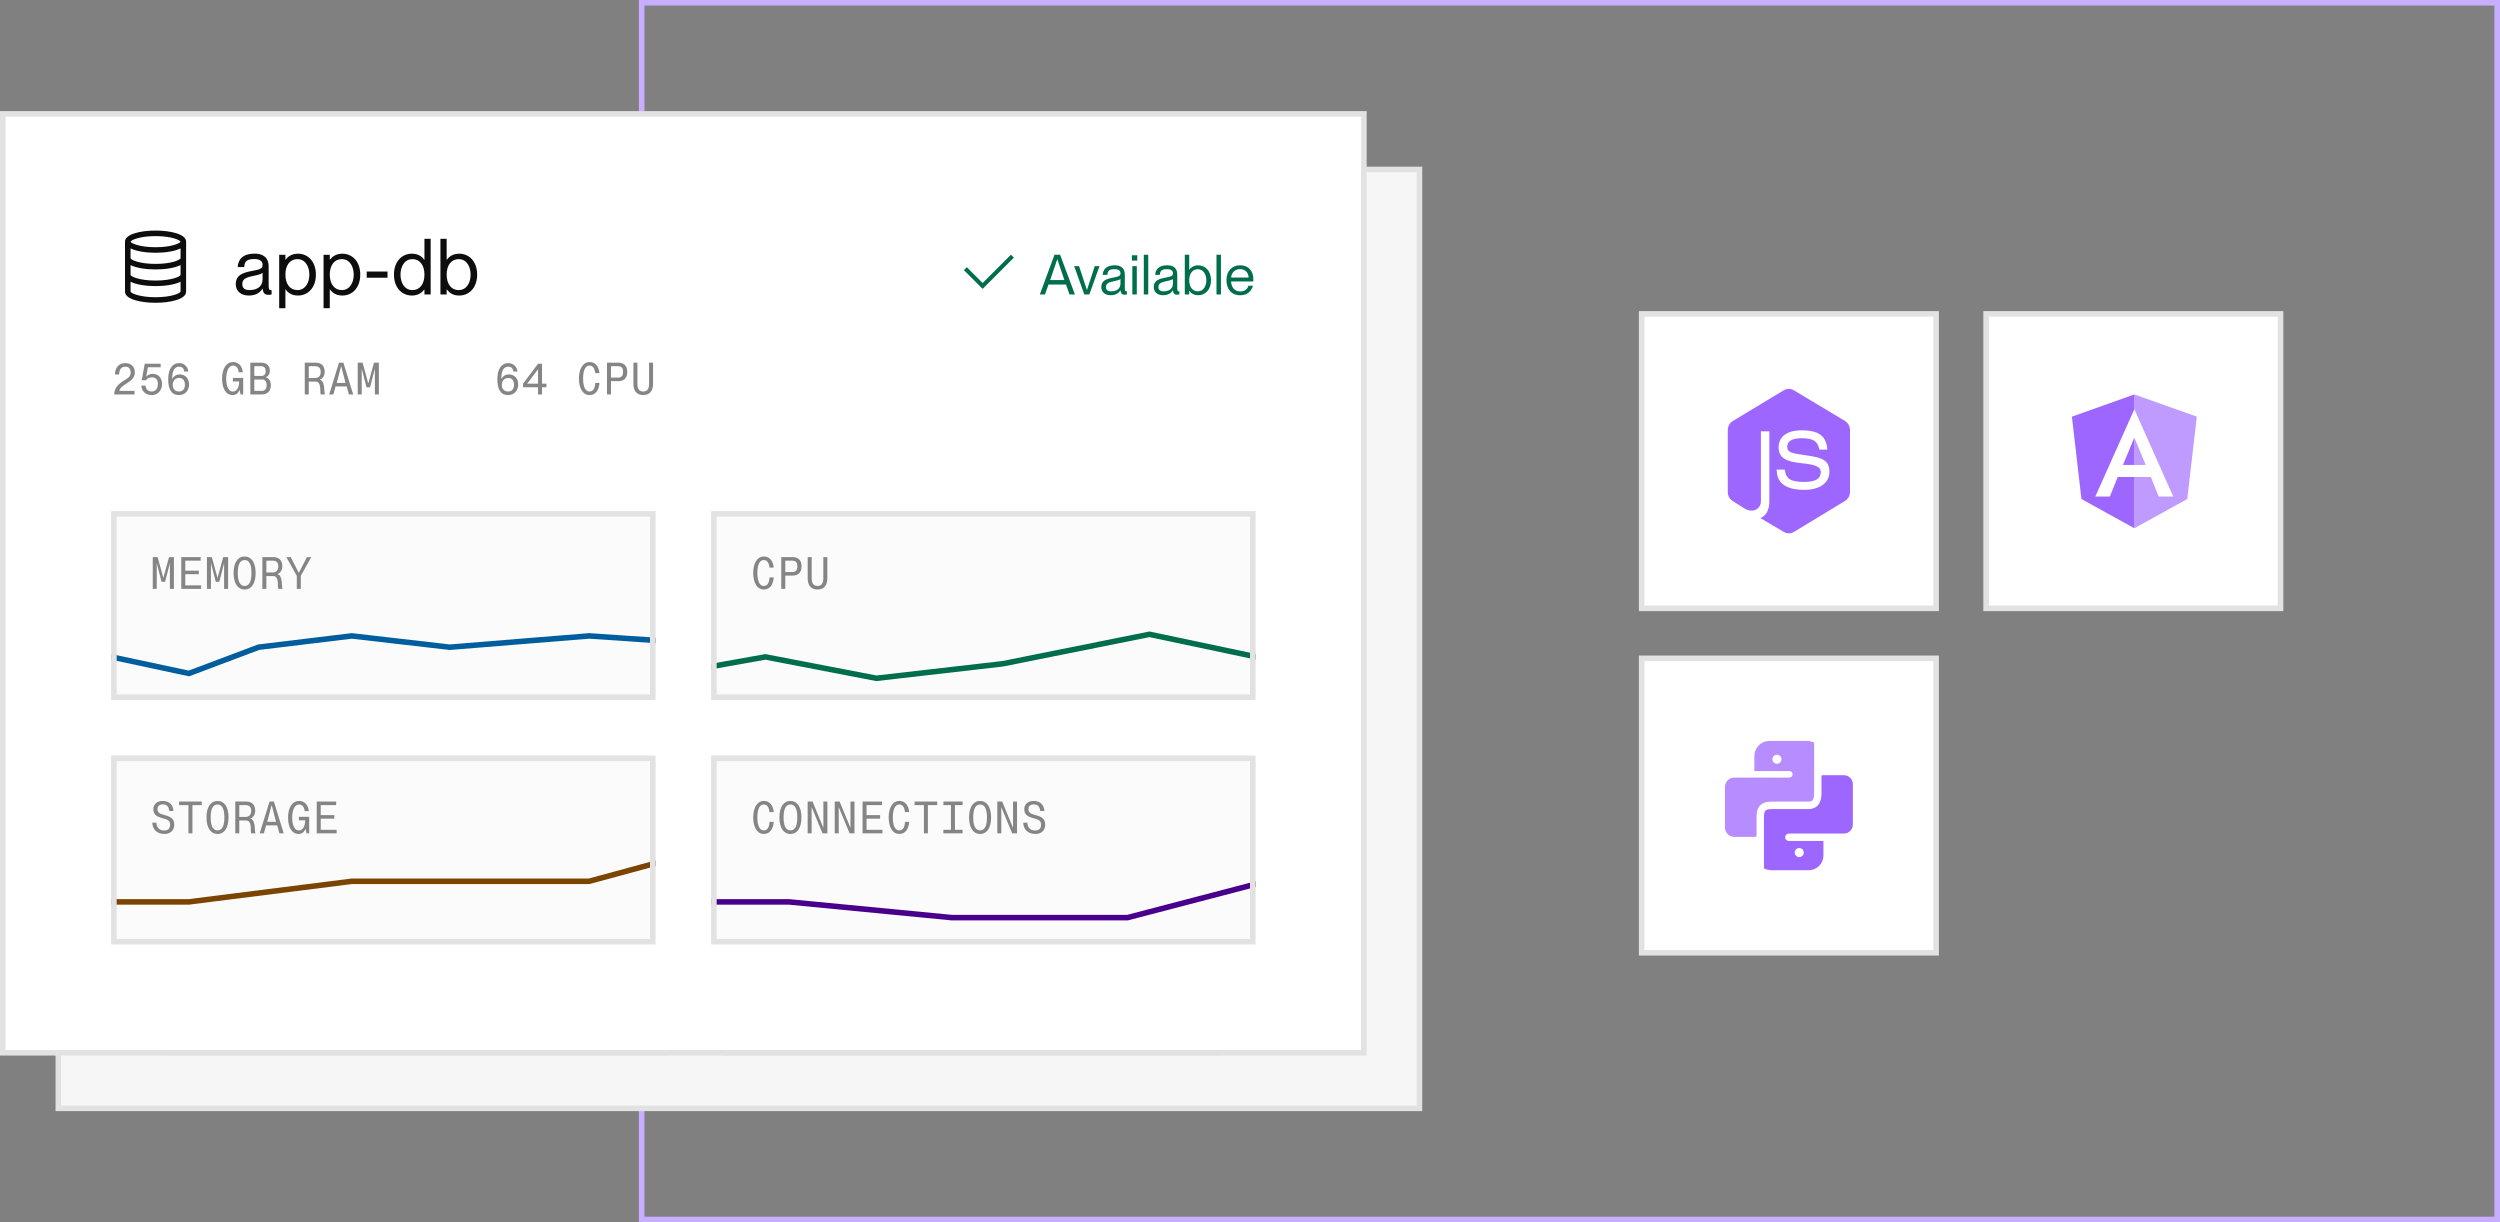 <svg xmlns="http://www.w3.org/2000/svg" fill="none" viewBox="0 0 450 220" height="220" width="450">
<rect x="0" y="0" width="450" height="220" fill="#808080" stroke="none"/>
<g clip-path="url(#clip0_5445_4922)">
<rect stroke="#C7AEFF" height="219" width="334" y="0.5" x="115.5"></rect>
<rect fill="white" height="53" width="53" y="56.5" x="295.5"></rect>
<rect stroke="#E2E2E2" height="53" width="53" y="56.5" x="295.5"></rect>
<path fill="#9D66FF" d="M332.092 75.775L322.89 70.253C322.615 70.087 322.302 70 321.984 70C321.666 70 321.354 70.087 321.078 70.253L311.908 75.779C311.632 75.945 311.403 76.184 311.243 76.472C311.084 76.76 311 77.086 311 77.419V88.555C310.999 88.881 311.079 89.202 311.232 89.487C311.385 89.772 311.606 90.011 311.873 90.18L314.122 91.594C314.526 91.818 314.978 91.926 315.435 91.908C315.705 91.891 315.968 91.806 316.2 91.66C316.434 91.516 316.628 91.31 316.762 91.062C316.895 90.818 316.964 90.541 316.964 90.26V77.641H318.48V90.26C318.504 90.921 318.362 91.577 318.068 92.163C317.803 92.664 317.378 93.051 316.867 93.257L321.096 95.75C321.37 95.914 321.68 96 321.997 96C322.313 96 322.623 95.914 322.897 95.75L332.092 90.177C332.368 90.01 332.597 89.772 332.757 89.484C332.916 89.196 333 88.869 333 88.536V77.419C333 77.086 332.916 76.759 332.757 76.47C332.597 76.182 332.368 75.942 332.092 75.775ZM324.685 88.168C322.566 88.168 320.003 87.61 319.828 84.946L319.8 84.527H321.256L321.316 84.84C321.553 86.076 322.164 86.743 324.71 86.743C326.107 86.743 327.734 86.542 327.734 84.979C327.734 84.133 327.21 83.674 324.224 83.368C321.644 83.094 320.153 82.537 320.153 80.499C320.153 79.584 320.558 77.459 324.326 77.459C327.189 77.459 328.593 78.392 328.865 80.481L328.928 80.925H327.497L327.42 80.638C327.07 79.344 326.274 78.884 324.326 78.884C321.707 78.884 321.707 80.062 321.707 80.448C321.707 81.399 322.405 81.596 325.118 81.961C328.003 82.354 329.291 82.872 329.291 84.898C329.291 86.925 327.591 88.179 324.685 88.179V88.168Z"></path>
<rect fill="white" height="53" width="53" y="56.5" x="357.5"></rect>
<rect stroke="#E2E2E2" height="53" width="53" y="56.5" x="357.5"></rect>
<path fill="#9D66FF" d="M384.184 71L372.944 74.998L374.659 89.821L384.184 95.084V71Z"></path>
<path fill="#9D66FF" d="M384.185 71V73.673V73.661V85.86V95.084L393.71 89.821L395.425 74.998L384.185 71Z" opacity="0.65"></path>
<path fill="white" d="M384.183 73.661L377.157 89.376H379.777L381.189 85.86H387.153L388.566 89.376H391.186L384.183 73.661ZM386.236 83.692H382.131L384.183 78.767L386.236 83.692Z"></path>
<rect fill="white" height="53" width="53" y="118.5" x="295.5"></rect>
<rect stroke="#E2E2E2" height="53" width="53" y="118.5" x="295.5"></rect>
<path fill="#9D66FF" d="M325.103 133.37H318.5C317.78 133.371 317.089 133.657 316.58 134.167C316.071 134.676 315.784 135.366 315.783 136.087V138.797H322.097C322.181 138.797 322.265 138.816 322.341 138.853C322.418 138.889 322.486 138.941 322.54 139.006C322.594 139.071 322.634 139.147 322.656 139.229C322.677 139.311 322.681 139.397 322.667 139.48C322.638 139.619 322.561 139.744 322.449 139.832C322.338 139.921 322.199 139.967 322.057 139.963H312.18C311.957 139.964 311.736 140.008 311.531 140.094C311.325 140.18 311.138 140.306 310.981 140.464C310.824 140.622 310.7 140.81 310.616 141.016C310.531 141.223 310.489 141.444 310.49 141.667V148.943C310.49 149.392 310.668 149.821 310.985 150.138C311.302 150.455 311.732 150.633 312.18 150.633H315.803C315.93 150.632 316.056 150.618 316.18 150.59V147.293C316.18 146.247 316.18 144.293 318.847 144.293C320.22 144.293 322.153 144.293 323.723 144.293H325.453C326.223 144.293 326.543 144.067 326.543 142.657V133.667C326.093 133.459 325.6 133.357 325.103 133.37ZM319.853 137.483C319.691 137.485 319.531 137.438 319.396 137.348C319.26 137.259 319.154 137.131 319.091 136.981C319.028 136.831 319.011 136.666 319.042 136.506C319.073 136.347 319.151 136.2 319.266 136.085C319.38 135.969 319.527 135.891 319.686 135.859C319.846 135.827 320.011 135.844 320.161 135.906C320.311 135.968 320.44 136.074 320.53 136.209C320.62 136.345 320.667 136.504 320.667 136.667C320.666 136.882 320.58 137.089 320.428 137.242C320.276 137.395 320.069 137.482 319.853 137.483Z" opacity="0.75"></path>
<path fill="#9D66FF" d="M331.904 139.533H328.281C328.141 139.534 328.002 139.555 327.867 139.593V142.667C327.867 143.403 327.867 145.637 325.444 145.637H323.714C322.144 145.637 320.214 145.637 318.844 145.637C317.564 145.637 317.511 146.127 317.511 147.303V156.303C317.965 156.534 318.468 156.648 318.977 156.637H325.584C325.93 156.637 326.272 156.568 326.592 156.436C326.911 156.304 327.202 156.11 327.446 155.865C327.691 155.621 327.885 155.33 328.017 155.011C328.149 154.691 328.217 154.349 328.217 154.003V151.37H322.001C321.903 151.371 321.806 151.351 321.716 151.311C321.627 151.27 321.548 151.211 321.484 151.136C321.421 151.062 321.374 150.974 321.348 150.88C321.322 150.785 321.317 150.686 321.334 150.59C321.367 150.431 321.454 150.289 321.581 150.188C321.707 150.087 321.865 150.033 322.027 150.037H331.904C332.115 150.037 332.324 149.995 332.52 149.914C332.715 149.833 332.892 149.714 333.041 149.565C333.191 149.415 333.309 149.238 333.389 149.042C333.47 148.847 333.511 148.638 333.511 148.427V141.14C333.511 140.929 333.469 140.72 333.388 140.525C333.308 140.33 333.189 140.153 333.04 140.004C332.891 139.855 332.714 139.736 332.519 139.656C332.324 139.575 332.115 139.533 331.904 139.533ZM323.864 152.64C324.026 152.64 324.185 152.688 324.32 152.778C324.454 152.868 324.56 152.996 324.622 153.146C324.684 153.296 324.7 153.461 324.668 153.62C324.637 153.779 324.559 153.925 324.444 154.04C324.329 154.154 324.183 154.232 324.024 154.264C323.865 154.296 323.7 154.28 323.55 154.217C323.4 154.155 323.272 154.05 323.182 153.915C323.092 153.781 323.044 153.622 323.044 153.46C323.044 153.242 323.13 153.034 323.284 152.88C323.438 152.726 323.647 152.64 323.864 152.64Z"></path>
<rect fill="#F6F6F6" height="169" width="245" y="30.5" x="10.5"></rect>
<rect stroke="#E2E2E2" height="169" width="245" y="30.5" x="10.5"></rect>
<path fill="#006D4C" d="M170.875 62L167.5 58.625L168.03 58.095L170.875 60.939L175.97 55.845L176.5 56.375L170.875 62Z"></path>
<path fill="#006D4C" d="M182.101 63H181.171L183.811 55.85H184.821L187.481 63H186.511L185.881 61.21H182.731L182.101 63ZM184.301 56.68L183.031 60.41H185.591L184.321 56.68H184.301ZM190.086 63H189.176L187.346 57.9H188.226L189.646 62.2H189.656L191.056 57.9H191.916L190.086 63ZM193.916 63.14C192.886 63.14 192.236 62.55 192.236 61.69C192.236 60.52 193.096 60.2 194.416 59.96C195.286 59.8 195.686 59.7 195.686 59.2C195.686 58.8 195.466 58.45 194.626 58.45C193.656 58.45 193.376 58.74 193.326 59.48H192.486C192.536 58.5 193.156 57.75 194.656 57.75C195.606 57.75 196.466 58.15 196.466 59.4V61.85C196.466 62.25 196.526 62.45 196.726 62.45C196.756 62.45 196.786 62.45 196.846 62.44V63C196.716 63.03 196.596 63.05 196.456 63.05C196.016 63.05 195.746 62.88 195.696 62.25H195.676C195.346 62.8 194.766 63.14 193.916 63.14ZM193.996 62.44C194.956 62.44 195.686 62.01 195.686 61.03V60.22C195.536 60.38 195.036 60.51 194.486 60.62C193.496 60.82 193.076 61.06 193.076 61.65C193.076 62.15 193.336 62.44 193.996 62.44ZM198.701 56.91H197.741V55.95H198.701V56.91ZM198.621 63H197.821V57.9H198.621V63ZM200.684 63H199.884V55.85H200.684V63ZM203.357 63.14C202.327 63.14 201.677 62.55 201.677 61.69C201.677 60.52 202.537 60.2 203.857 59.96C204.727 59.8 205.127 59.7 205.127 59.2C205.127 58.8 204.907 58.45 204.067 58.45C203.097 58.45 202.817 58.74 202.767 59.48H201.927C201.977 58.5 202.597 57.75 204.097 57.75C205.047 57.75 205.907 58.15 205.907 59.4V61.85C205.907 62.25 205.967 62.45 206.167 62.45C206.197 62.45 206.227 62.45 206.287 62.44V63C206.157 63.03 206.037 63.05 205.897 63.05C205.457 63.05 205.187 62.88 205.137 62.25H205.117C204.787 62.8 204.207 63.14 203.357 63.14ZM203.437 62.44C204.397 62.44 205.127 62.01 205.127 61.03V60.22C204.977 60.38 204.477 60.51 203.927 60.62C202.937 60.82 202.517 61.06 202.517 61.65C202.517 62.15 202.777 62.44 203.437 62.44ZM209.681 57.76C210.961 57.76 211.981 58.77 211.981 60.45C211.981 62.13 210.961 63.14 209.681 63.14C208.861 63.14 208.381 62.78 208.081 62.34H208.061V63H207.261V55.85H208.061V58.53H208.081C208.381 58.14 208.861 57.76 209.681 57.76ZM209.601 62.44C210.651 62.44 211.141 61.45 211.141 60.45C211.141 59.45 210.651 58.46 209.601 58.46C208.651 58.46 208.061 59.25 208.061 60.45C208.061 61.65 208.651 62.44 209.601 62.44ZM213.767 63H212.967V55.85H213.767V63ZM219.6 60.26C219.6 60.41 219.6 60.58 219.59 60.66H215.6C215.62 61.56 216.12 62.46 217.25 62.46C218.25 62.46 218.63 61.79 218.72 61.43H219.53C219.27 62.38 218.55 63.15 217.24 63.15C215.63 63.15 214.76 61.99 214.76 60.44C214.76 58.81 215.73 57.75 217.24 57.75C218.73 57.75 219.6 58.77 219.6 60.26ZM215.6 59.96H218.75C218.75 59.12 218.15 58.44 217.2 58.44C216.32 58.44 215.65 59.07 215.6 59.96Z"></path>
<path fill="#0D0D0D" d="M54.786 63.196C53.344 63.196 52.434 62.37 52.434 61.166C52.434 59.528 53.638 59.08 55.486 58.744C56.704 58.52 57.264 58.38 57.264 57.68C57.264 57.12 56.956 56.63 55.78 56.63C54.422 56.63 54.03 57.036 53.96 58.072H52.784C52.854 56.7 53.722 55.65 55.822 55.65C57.152 55.65 58.356 56.21 58.356 57.96V61.39C58.356 61.95 58.44 62.23 58.72 62.23C58.762 62.23 58.804 62.23 58.888 62.216V63C58.706 63.042 58.538 63.07 58.342 63.07C57.726 63.07 57.348 62.832 57.278 61.95H57.25C56.788 62.72 55.976 63.196 54.786 63.196ZM54.898 62.216C56.242 62.216 57.264 61.614 57.264 60.242V59.108C57.054 59.332 56.354 59.514 55.584 59.668C54.198 59.948 53.61 60.284 53.61 61.11C53.61 61.81 53.974 62.216 54.898 62.216ZM63.641 55.664C65.433 55.664 66.861 57.078 66.861 59.43C66.861 61.782 65.433 63.196 63.641 63.196C62.493 63.196 61.821 62.692 61.401 62.076H61.373V65.478H60.253V55.86H61.373V56.742H61.401C61.821 56.196 62.493 55.664 63.641 55.664ZM63.529 62.216C64.999 62.216 65.685 60.83 65.685 59.43C65.685 58.03 64.999 56.644 63.529 56.644C62.199 56.644 61.373 57.75 61.373 59.43C61.373 61.11 62.199 62.216 63.529 62.216ZM71.628 55.664C73.42 55.664 74.848 57.078 74.848 59.43C74.848 61.782 73.42 63.196 71.628 63.196C70.48 63.196 69.808 62.692 69.388 62.076H69.36V65.478H68.24V55.86H69.36V56.742H69.388C69.808 56.196 70.48 55.664 71.628 55.664ZM71.516 62.216C72.986 62.216 73.672 60.83 73.672 59.43C73.672 58.03 72.986 56.644 71.516 56.644C70.186 56.644 69.36 57.75 69.36 59.43C69.36 61.11 70.186 62.216 71.516 62.216ZM79.756 59.99H76.004V58.87H79.756V59.99ZM86.4 56.784V52.99H87.52V63H86.4V62.118H86.372C85.952 62.664 85.28 63.196 84.132 63.196C82.34 63.196 80.912 61.782 80.912 59.43C80.912 57.078 82.34 55.664 84.132 55.664C85.28 55.664 85.952 56.168 86.372 56.784H86.4ZM84.244 62.216C85.574 62.216 86.4 61.11 86.4 59.43C86.4 57.75 85.574 56.644 84.244 56.644C82.774 56.644 82.088 58.03 82.088 59.43C82.088 60.83 82.774 62.216 84.244 62.216ZM92.666 55.664C94.458 55.664 95.886 57.078 95.886 59.43C95.886 61.782 94.458 63.196 92.666 63.196C91.518 63.196 90.846 62.692 90.426 62.076H90.398V63H89.278V52.99H90.398V56.742H90.426C90.846 56.196 91.518 55.664 92.666 55.664ZM92.554 62.216C94.024 62.216 94.71 60.83 94.71 59.43C94.71 58.03 94.024 56.644 92.554 56.644C91.224 56.644 90.398 57.75 90.398 59.43C90.398 61.11 91.224 62.216 92.554 62.216Z"></path>
<path fill="#858585" d="M30.56 81C30.56 80.04 31.104 79.264 32.136 78.616C33.048 78.048 33.52 77.816 33.52 77.024C33.52 76.568 33.328 76 32.576 76C31.728 76 31.448 76.648 31.448 77.408H30.696C30.696 76.264 31.304 75.36 32.6 75.36C33.52 75.36 34.272 75.96 34.272 77.016C34.272 78.056 33.52 78.552 32.72 79.064C31.984 79.536 31.608 79.824 31.48 80.344V80.36H34.216V81H30.56ZM37.325 81.112C36.117 81.112 35.469 80.296 35.437 79.408H36.189C36.237 79.944 36.533 80.472 37.293 80.472C37.973 80.472 38.421 79.992 38.421 79.112C38.421 78.28 37.997 77.928 37.349 77.928C36.901 77.928 36.509 78.088 36.261 78.448H35.509L36.053 75.472H38.917V76.112H36.621L36.317 77.784V77.8C36.589 77.48 36.981 77.288 37.533 77.288C38.509 77.288 39.173 78.088 39.173 79.112C39.173 80.304 38.373 81.112 37.325 81.112ZM42.226 81.112C40.802 81.112 40.274 79.992 40.274 78.24C40.274 76.472 40.986 75.36 42.25 75.36C43.202 75.36 43.818 76.064 43.898 76.872H43.162C43.106 76.36 42.834 76 42.25 76C41.242 76 40.994 77.072 40.994 78.12V78.2L41.01 78.208C41.274 77.672 41.778 77.392 42.354 77.392C43.346 77.392 44.034 78.128 44.034 79.216C44.034 80.24 43.346 81.112 42.226 81.112ZM41.082 79.28C41.082 79.992 41.49 80.472 42.218 80.472C42.914 80.472 43.282 80.008 43.282 79.264C43.282 78.472 42.882 78.032 42.274 78.032C41.554 78.032 41.082 78.528 41.082 79.28ZM51.859 81.112C50.636 81.112 49.971 79.856 49.971 78.176C49.971 76.432 50.684 75.168 51.98 75.168C52.964 75.168 53.587 75.904 53.715 77.008H52.971C52.876 76.184 52.475 75.808 51.964 75.808C51.035 75.808 50.715 77.064 50.715 78.176C50.715 79.208 50.987 80.472 51.907 80.472C52.611 80.472 53.044 79.776 53.051 78.664H51.923V78.024H53.779V81H53.291L53.139 80.192H53.123C52.843 80.832 52.435 81.112 51.859 81.112ZM55.056 81V75.28H57.032C57.992 75.28 58.568 75.832 58.568 76.72C58.568 77.416 58.224 77.744 57.832 77.904V77.92C58.336 78.032 58.752 78.504 58.752 79.336C58.752 80.392 58.12 81 57.152 81H55.056ZM55.776 80.36H57.096C57.792 80.36 58 79.88 58 79.336C58 78.72 57.688 78.312 57.2 78.312H55.776V80.36ZM55.776 77.672H57.016C57.6 77.672 57.816 77.32 57.816 76.8C57.816 76.272 57.552 75.92 57.064 75.92H55.776V77.672ZM64.858 81V75.28H66.826C67.874 75.28 68.442 75.872 68.442 76.928C68.442 77.64 68.074 78.184 67.554 78.328V78.344C68.65 78.592 68.25 80.856 68.506 80.952V81H67.738C67.522 80.76 67.978 78.688 66.81 78.688H65.578V81H64.858ZM65.578 78.048H66.682C67.346 78.048 67.722 77.664 67.722 76.944C67.722 76.28 67.426 75.92 66.698 75.92H65.578V78.048ZM69.255 81L71.015 75.28H71.807L73.575 81H72.799L72.407 79.568H70.399L70.007 81H69.255ZM70.615 78.928H72.191L71.423 75.944H71.391L70.615 78.928ZM74.388 81V75.28H75.268L76.284 79H76.3L77.316 75.28H78.196V81H77.476V76.4H77.468L76.612 79.72H75.972L75.116 76.4H75.108V81H74.388Z"></path>
<path fill="#858585" d="M101.472 81.112C100.048 81.112 99.52 79.992 99.52 78.24C99.52 76.472 100.232 75.36 101.496 75.36C102.448 75.36 103.064 76.064 103.144 76.872H102.408C102.352 76.36 102.08 76 101.496 76C100.488 76 100.24 77.072 100.24 78.12V78.2L100.256 78.208C100.52 77.672 101.024 77.392 101.6 77.392C102.592 77.392 103.28 78.128 103.28 79.216C103.28 80.24 102.592 81.112 101.472 81.112ZM100.328 79.28C100.328 79.992 100.736 80.472 101.464 80.472C102.16 80.472 102.528 80.008 102.528 79.264C102.528 78.472 102.128 78.032 101.52 78.032C100.8 78.032 100.328 78.528 100.328 79.28ZM106.845 81V79.704H104.149V79.064L106.845 75.472H107.565V79.064H108.357V79.704H107.565V81H106.845ZM104.885 79.064H106.845V76.472L104.885 79.064ZM116.127 81.112C114.895 81.112 114.207 79.864 114.207 78.136C114.207 76.432 114.895 75.168 116.143 75.168C117.215 75.168 117.799 76.048 117.903 77.168H117.151C117.039 76.424 116.807 75.808 116.119 75.808C115.207 75.808 114.959 76.992 114.959 78.136C114.959 79.288 115.207 80.472 116.127 80.472C116.911 80.472 117.103 79.64 117.151 78.936H117.903C117.815 80.2 117.223 81.112 116.127 81.112ZM119.259 81V75.28H121.283C122.203 75.28 122.907 75.744 122.907 76.944C122.907 78.144 122.203 78.608 121.283 78.608H119.979V81H119.259ZM119.979 77.968H121.275C121.859 77.968 122.155 77.64 122.155 76.944C122.155 76.24 121.859 75.92 121.275 75.92H119.979V77.968ZM125.784 81.112C124.528 81.112 124.016 80.264 124.016 79.096V75.28H124.736V79.096C124.736 80.032 125.08 80.472 125.784 80.472C126.48 80.472 126.832 80.032 126.832 79.096V75.28H127.552V79.096C127.552 80.256 127.04 81.112 125.784 81.112Z"></path>
<path fill="#0D0D0D" d="M38 51.5C35.351 51.5 32.5 52.126 32.5 53.5V62.5C32.5 63.874 35.351 64.5 38 64.5C40.649 64.5 43.5 63.874 43.5 62.5V53.5C43.5 52.126 40.649 51.5 38 51.5ZM38 52.5C40.899 52.5 42.397 53.217 42.498 53.5C42.397 53.783 40.899 54.5 38 54.5C35.079 54.5 33.58 53.772 33.5 53.509V53.506C33.58 53.228 35.079 52.5 38 52.5ZM33.5 54.714C34.564 55.248 36.321 55.5 38 55.5C39.679 55.5 41.436 55.248 42.5 54.714V56.494C42.42 56.772 40.921 57.5 38 57.5C35.075 57.5 33.575 56.77 33.5 56.5V54.714ZM33.5 57.714C34.564 58.248 36.321 58.5 38 58.5C39.679 58.5 41.436 58.248 42.5 57.714V59.494C42.42 59.772 40.921 60.5 38 60.5C35.075 60.5 33.575 59.77 33.5 59.5V57.714ZM38 63.5C35.075 63.5 33.575 62.77 33.5 62.5V60.714C34.564 61.248 36.321 61.5 38 61.5C39.679 61.5 41.436 61.248 42.5 60.714V62.494C42.42 62.772 40.921 63.5 38 63.5Z"></path>
<g clip-path="url(#clip1_5445_4922)">
<rect fill-opacity="0.4" fill="#F6F6F6" height="39" width="90" y="102" x="30"></rect>
<path fill="#141414" d="M40.496 123V117.28H41.376L42.392 121H42.408L43.424 117.28H44.304V123H43.584V118.4H43.576L42.72 121.72H42.08L41.224 118.4H41.216V123H40.496ZM45.629 123V117.28H49.125V117.92H46.349V119.72H48.789V120.36H46.349V122.36H49.205V123H45.629ZM50.25 123V117.28H51.13L52.146 121H52.162L53.178 117.28H54.058V123H53.338V118.4H53.33L52.474 121.72H51.834L50.978 118.4H50.97V123H50.25ZM57.039 123.112C55.807 123.112 55.047 122.008 55.047 120.136C55.047 118.264 55.807 117.168 57.039 117.168C58.263 117.168 59.015 118.264 59.015 120.136C59.015 122.008 58.263 123.112 57.039 123.112ZM55.799 120.136C55.799 121.52 56.135 122.472 57.039 122.472C57.927 122.472 58.263 121.536 58.263 120.136C58.263 118.736 57.927 117.808 57.039 117.808C56.135 117.808 55.799 118.752 55.799 120.136ZM60.227 123V117.28H62.196C63.243 117.28 63.812 117.872 63.812 118.928C63.812 119.64 63.444 120.184 62.923 120.328V120.344C64.019 120.592 63.62 122.856 63.876 122.952V123H63.108C62.892 122.76 63.347 120.688 62.179 120.688H60.947V123H60.227ZM60.947 120.048H62.051C62.715 120.048 63.092 119.664 63.092 118.944C63.092 118.28 62.795 117.92 62.068 117.92H60.947V120.048ZM66.424 123V120.656L64.544 117.28H65.328L66.776 120.104H66.792L68.248 117.28H69.024L67.144 120.656V123H66.424Z"></path>
<path stroke="#005E9E" d="M29.732 129.724L42.857 133.224L54.375 127.807L69.777 125.474L85.982 127.807L109.018 125.474L120.803 126.474"></path>
</g>
<rect stroke="#E2E2E2" height="38" width="89" y="102.5" x="30.5"></rect>
<g clip-path="url(#clip2_5445_4922)">
<rect fill-opacity="0.4" fill="#F6F6F6" height="39" width="90" y="102" x="130"></rect>
<path fill="#141414" d="M142.496 123.112C141.264 123.112 140.576 121.864 140.576 120.136C140.576 118.432 141.264 117.168 142.512 117.168C143.584 117.168 144.168 118.048 144.272 119.168H143.52C143.408 118.424 143.176 117.808 142.488 117.808C141.576 117.808 141.328 118.992 141.328 120.136C141.328 121.288 141.576 122.472 142.496 122.472C143.28 122.472 143.472 121.64 143.52 120.936H144.272C144.184 122.2 143.592 123.112 142.496 123.112ZM145.629 123V117.28H147.653C148.573 117.28 149.277 117.744 149.277 118.944C149.277 120.144 148.573 120.608 147.653 120.608H146.349V123H145.629ZM146.349 119.968H147.645C148.229 119.968 148.525 119.64 148.525 118.944C148.525 118.24 148.229 117.92 147.645 117.92H146.349V119.968ZM152.154 123.112C150.898 123.112 150.386 122.264 150.386 121.096V117.28H151.106V121.096C151.106 122.032 151.45 122.472 152.154 122.472C152.85 122.472 153.202 122.032 153.202 121.096V117.28H153.922V121.096C153.922 122.256 153.41 123.112 152.154 123.112Z"></path>
<path stroke="#006D4C" d="M96.25 139.307L138.973 129.807L157.321 134.223L178.214 131.223L202.455 125.14L220.134 129.807"></path>
</g>
<rect stroke="#E2E2E2" height="38" width="89" y="102.5" x="130.5"></rect>
<g clip-path="url(#clip3_5445_4922)">
<rect fill-opacity="0.4" fill="#F6F6F6" height="39" width="90" y="151" x="30"></rect>
<path fill="#141414" d="M42.576 172.112C41.336 172.112 40.456 171.36 40.4 170.08H41.152C41.208 170.848 41.576 171.488 42.552 171.488C43.36 171.488 43.616 171.032 43.616 170.44C43.616 169.632 43.136 169.536 42.2 169.264C41.456 169.048 40.6 168.776 40.6 167.68C40.6 166.768 41.24 166.168 42.304 166.168C43.456 166.168 44.152 166.864 44.224 167.976H43.472C43.384 167.208 43.048 166.792 42.312 166.792C41.68 166.792 41.352 167.096 41.352 167.648C41.352 168.336 41.856 168.496 42.528 168.68C43.472 168.944 44.368 169.208 44.368 170.416C44.368 171.36 43.8 172.112 42.576 172.112ZM46.917 172V166.92H45.237V166.28H49.317V166.92H47.637V172H46.917ZM52.162 172.112C50.93 172.112 50.17 171.008 50.17 169.136C50.17 167.264 50.93 166.168 52.162 166.168C53.386 166.168 54.138 167.264 54.138 169.136C54.138 171.008 53.386 172.112 52.162 172.112ZM50.922 169.136C50.922 170.52 51.258 171.472 52.162 171.472C53.05 171.472 53.386 170.536 53.386 169.136C53.386 167.736 53.05 166.808 52.162 166.808C51.258 166.808 50.922 167.752 50.922 169.136ZM55.351 172V166.28H57.319C58.367 166.28 58.935 166.872 58.935 167.928C58.935 168.64 58.567 169.184 58.047 169.328V169.344C59.143 169.592 58.743 171.856 58.999 171.952V172H58.231C58.015 171.76 58.471 169.688 57.303 169.688H56.071V172H55.351ZM56.071 169.048H57.175C57.839 169.048 58.215 168.664 58.215 167.944C58.215 167.28 57.919 166.92 57.191 166.92H56.071V169.048ZM59.748 172L61.508 166.28H62.3L64.067 172H63.291L62.9 170.568H60.892L60.499 172H59.748ZM61.108 169.928H62.684L61.916 166.944H61.883L61.108 169.928ZM66.736 172.112C65.512 172.112 64.848 170.856 64.848 169.176C64.848 167.432 65.56 166.168 66.856 166.168C67.84 166.168 68.464 166.904 68.592 168.008H67.848C67.752 167.184 67.352 166.808 66.84 166.808C65.912 166.808 65.592 168.064 65.592 169.176C65.592 170.208 65.864 171.472 66.784 171.472C67.488 171.472 67.92 170.776 67.928 169.664H66.8V169.024H68.656V172H68.168L68.016 171.192H68C67.72 171.832 67.312 172.112 66.736 172.112ZM70.013 172V166.28H73.509V166.92H70.733V168.72H73.173V169.36H70.733V171.36H73.589V172H70.013Z"></path>
<path stroke="#7B4400" d="M29.732 178.917H42.857L69.777 174.667H109.018L120.804 170.667"></path>
</g>
<rect stroke="#E2E2E2" height="38" width="89" y="151.5" x="30.5"></rect>
<g clip-path="url(#clip4_5445_4922)">
<rect fill-opacity="0.4" fill="#F6F6F6" height="39" width="90" y="151" x="130"></rect>
<path fill="#141414" d="M142.496 172.112C141.264 172.112 140.576 170.864 140.576 169.136C140.576 167.432 141.264 166.168 142.512 166.168C143.584 166.168 144.168 167.048 144.272 168.168H143.52C143.408 167.424 143.176 166.808 142.488 166.808C141.576 166.808 141.328 167.992 141.328 169.136C141.328 170.288 141.576 171.472 142.496 171.472C143.28 171.472 143.472 170.64 143.52 169.936H144.272C144.184 171.2 143.592 172.112 142.496 172.112ZM147.285 172.112C146.053 172.112 145.293 171.008 145.293 169.136C145.293 167.264 146.053 166.168 147.285 166.168C148.509 166.168 149.261 167.264 149.261 169.136C149.261 171.008 148.509 172.112 147.285 172.112ZM146.045 169.136C146.045 170.52 146.381 171.472 147.285 171.472C148.173 171.472 148.509 170.536 148.509 169.136C148.509 167.736 148.173 166.808 147.285 166.808C146.381 166.808 146.045 167.752 146.045 169.136ZM150.378 172V166.28H151.258L153.194 170.976H153.21V166.28H153.93V172H153.05L151.106 167.304H151.09L151.098 172H150.378ZM155.255 172V166.28H156.135L158.071 170.976H158.087V166.28H158.807V172H157.927L155.983 167.304H155.967L155.975 172H155.255ZM160.259 172V166.28H163.755V166.92H160.979V168.72H163.419V169.36H160.979V171.36H163.835V172H160.259ZM166.88 172.112C165.648 172.112 164.96 170.864 164.96 169.136C164.96 167.432 165.648 166.168 166.896 166.168C167.968 166.168 168.552 167.048 168.656 168.168H167.904C167.792 167.424 167.56 166.808 166.872 166.808C165.96 166.808 165.712 167.992 165.712 169.136C165.712 170.288 165.96 171.472 166.88 171.472C167.664 171.472 167.856 170.64 167.904 169.936H168.656C168.568 171.2 167.976 172.112 166.88 172.112ZM171.301 172V166.92H169.621V166.28H173.701V166.92H172.021V172H171.301ZM174.81 172V171.36H176.17V166.92H174.81V166.28H178.266V166.92H176.89V171.36H178.266V172H174.81ZM181.423 172.112C180.191 172.112 179.431 171.008 179.431 169.136C179.431 167.264 180.191 166.168 181.423 166.168C182.647 166.168 183.399 167.264 183.399 169.136C183.399 171.008 182.647 172.112 181.423 172.112ZM180.183 169.136C180.183 170.52 180.519 171.472 181.423 171.472C182.311 171.472 182.647 170.536 182.647 169.136C182.647 167.736 182.311 166.808 181.423 166.808C180.519 166.808 180.183 167.752 180.183 169.136ZM184.516 172V166.28H185.396L187.332 170.976H187.348V166.28H188.068V172H187.188L185.244 167.304H185.228L185.236 172H184.516ZM191.345 172.112C190.105 172.112 189.225 171.36 189.169 170.08H189.921C189.977 170.848 190.345 171.488 191.321 171.488C192.129 171.488 192.385 171.032 192.385 170.44C192.385 169.632 191.905 169.536 190.969 169.264C190.225 169.048 189.369 168.776 189.369 167.68C189.369 166.768 190.009 166.168 191.073 166.168C192.225 166.168 192.921 166.864 192.993 167.976H192.241C192.153 167.208 191.817 166.792 191.081 166.792C190.449 166.792 190.121 167.096 190.121 167.648C190.121 168.336 190.625 168.496 191.297 168.68C192.241 168.944 193.137 169.208 193.137 170.416C193.137 171.36 192.569 172.112 191.345 172.112Z"></path>
<path stroke="#48008C" d="M129.732 178.917H142.857L169.777 182.167H198.839L220.268 175.167"></path>
</g>
<rect stroke="#E2E2E2" height="38" width="89" y="151.5" x="130.5"></rect>
<rect fill="white" height="169" width="245" y="20.5" x="0.5"></rect>
<rect stroke="#E2E2E2" height="169" width="245" y="20.5" x="0.5"></rect>
<path fill="#006D4C" d="M176.875 52L173.5 48.625L174.03 48.095L176.875 50.939L181.97 45.845L182.5 46.375L176.875 52Z"></path>
<path fill="#006D4C" d="M188.101 53H187.171L189.811 45.85H190.821L193.481 53H192.511L191.881 51.21H188.731L188.101 53ZM190.301 46.68L189.031 50.41H191.591L190.321 46.68H190.301ZM196.086 53H195.176L193.346 47.9H194.226L195.646 52.2H195.656L197.056 47.9H197.916L196.086 53ZM199.916 53.14C198.886 53.14 198.236 52.55 198.236 51.69C198.236 50.52 199.096 50.2 200.416 49.96C201.286 49.8 201.686 49.7 201.686 49.2C201.686 48.8 201.466 48.45 200.626 48.45C199.656 48.45 199.376 48.74 199.326 49.48H198.486C198.536 48.5 199.156 47.75 200.656 47.75C201.606 47.75 202.466 48.15 202.466 49.4V51.85C202.466 52.25 202.526 52.45 202.726 52.45C202.756 52.45 202.786 52.45 202.846 52.44V53C202.716 53.03 202.596 53.05 202.456 53.05C202.016 53.05 201.746 52.88 201.696 52.25H201.676C201.346 52.8 200.766 53.14 199.916 53.14ZM199.996 52.44C200.956 52.44 201.686 52.01 201.686 51.03V50.22C201.536 50.38 201.036 50.51 200.486 50.62C199.496 50.82 199.076 51.06 199.076 51.65C199.076 52.15 199.336 52.44 199.996 52.44ZM204.701 46.91H203.741V45.95H204.701V46.91ZM204.621 53H203.821V47.9H204.621V53ZM206.684 53H205.884V45.85H206.684V53ZM209.357 53.14C208.327 53.14 207.677 52.55 207.677 51.69C207.677 50.52 208.537 50.2 209.857 49.96C210.727 49.8 211.127 49.7 211.127 49.2C211.127 48.8 210.907 48.45 210.067 48.45C209.097 48.45 208.817 48.74 208.767 49.48H207.927C207.977 48.5 208.597 47.75 210.097 47.75C211.047 47.75 211.907 48.15 211.907 49.4V51.85C211.907 52.25 211.967 52.45 212.167 52.45C212.197 52.45 212.227 52.45 212.287 52.44V53C212.157 53.03 212.037 53.05 211.897 53.05C211.457 53.05 211.187 52.88 211.137 52.25H211.117C210.787 52.8 210.207 53.14 209.357 53.14ZM209.437 52.44C210.397 52.44 211.127 52.01 211.127 51.03V50.22C210.977 50.38 210.477 50.51 209.927 50.62C208.937 50.82 208.517 51.06 208.517 51.65C208.517 52.15 208.777 52.44 209.437 52.44ZM215.681 47.76C216.961 47.76 217.981 48.77 217.981 50.45C217.981 52.13 216.961 53.14 215.681 53.14C214.861 53.14 214.381 52.78 214.081 52.34H214.061V53H213.261V45.85H214.061V48.53H214.081C214.381 48.14 214.861 47.76 215.681 47.76ZM215.601 52.44C216.651 52.44 217.141 51.45 217.141 50.45C217.141 49.45 216.651 48.46 215.601 48.46C214.651 48.46 214.061 49.25 214.061 50.45C214.061 51.65 214.651 52.44 215.601 52.44ZM219.767 53H218.967V45.85H219.767V53ZM225.6 50.26C225.6 50.41 225.6 50.58 225.59 50.66H221.6C221.62 51.56 222.12 52.46 223.25 52.46C224.25 52.46 224.63 51.79 224.72 51.43H225.53C225.27 52.38 224.55 53.15 223.24 53.15C221.63 53.15 220.76 51.99 220.76 50.44C220.76 48.81 221.73 47.75 223.24 47.75C224.73 47.75 225.6 48.77 225.6 50.26ZM221.6 49.96H224.75C224.75 49.12 224.15 48.44 223.2 48.44C222.32 48.44 221.65 49.07 221.6 49.96Z"></path>
<path fill="#0D0D0D" d="M44.786 53.196C43.344 53.196 42.434 52.37 42.434 51.166C42.434 49.528 43.638 49.08 45.486 48.744C46.704 48.52 47.264 48.38 47.264 47.68C47.264 47.12 46.956 46.63 45.78 46.63C44.422 46.63 44.03 47.036 43.96 48.072H42.784C42.854 46.7 43.722 45.65 45.822 45.65C47.152 45.65 48.356 46.21 48.356 47.96V51.39C48.356 51.95 48.44 52.23 48.72 52.23C48.762 52.23 48.804 52.23 48.888 52.216V53C48.706 53.042 48.538 53.07 48.342 53.07C47.726 53.07 47.348 52.832 47.278 51.95H47.25C46.788 52.72 45.976 53.196 44.786 53.196ZM44.898 52.216C46.242 52.216 47.264 51.614 47.264 50.242V49.108C47.054 49.332 46.354 49.514 45.584 49.668C44.198 49.948 43.61 50.284 43.61 51.11C43.61 51.81 43.974 52.216 44.898 52.216ZM53.641 45.664C55.433 45.664 56.861 47.078 56.861 49.43C56.861 51.782 55.433 53.196 53.641 53.196C52.493 53.196 51.821 52.692 51.401 52.076H51.373V55.478H50.253V45.86H51.373V46.742H51.401C51.821 46.196 52.493 45.664 53.641 45.664ZM53.529 52.216C54.999 52.216 55.685 50.83 55.685 49.43C55.685 48.03 54.999 46.644 53.529 46.644C52.199 46.644 51.373 47.75 51.373 49.43C51.373 51.11 52.199 52.216 53.529 52.216ZM61.628 45.664C63.42 45.664 64.848 47.078 64.848 49.43C64.848 51.782 63.42 53.196 61.628 53.196C60.48 53.196 59.808 52.692 59.388 52.076H59.36V55.478H58.24V45.86H59.36V46.742H59.388C59.808 46.196 60.48 45.664 61.628 45.664ZM61.516 52.216C62.986 52.216 63.672 50.83 63.672 49.43C63.672 48.03 62.986 46.644 61.516 46.644C60.186 46.644 59.36 47.75 59.36 49.43C59.36 51.11 60.186 52.216 61.516 52.216ZM69.756 49.99H66.004V48.87H69.756V49.99ZM76.4 46.784V42.99H77.52V53H76.4V52.118H76.372C75.952 52.664 75.28 53.196 74.132 53.196C72.34 53.196 70.912 51.782 70.912 49.43C70.912 47.078 72.34 45.664 74.132 45.664C75.28 45.664 75.952 46.168 76.372 46.784H76.4ZM74.244 52.216C75.574 52.216 76.4 51.11 76.4 49.43C76.4 47.75 75.574 46.644 74.244 46.644C72.774 46.644 72.088 48.03 72.088 49.43C72.088 50.83 72.774 52.216 74.244 52.216ZM82.666 45.664C84.458 45.664 85.886 47.078 85.886 49.43C85.886 51.782 84.458 53.196 82.666 53.196C81.518 53.196 80.846 52.692 80.426 52.076H80.398V53H79.278V42.99H80.398V46.742H80.426C80.846 46.196 81.518 45.664 82.666 45.664ZM82.554 52.216C84.024 52.216 84.71 50.83 84.71 49.43C84.71 48.03 84.024 46.644 82.554 46.644C81.224 46.644 80.398 47.75 80.398 49.43C80.398 51.11 81.224 52.216 82.554 52.216Z"></path>
<path fill="#858585" d="M20.56 71C20.56 70.04 21.104 69.264 22.136 68.616C23.048 68.048 23.52 67.816 23.52 67.024C23.52 66.568 23.328 66 22.576 66C21.728 66 21.448 66.648 21.448 67.408H20.696C20.696 66.264 21.304 65.36 22.6 65.36C23.52 65.36 24.272 65.96 24.272 67.016C24.272 68.056 23.52 68.552 22.72 69.064C21.984 69.536 21.608 69.824 21.48 70.344V70.36H24.216V71H20.56ZM27.325 71.112C26.117 71.112 25.469 70.296 25.437 69.408H26.189C26.237 69.944 26.533 70.472 27.293 70.472C27.973 70.472 28.421 69.992 28.421 69.112C28.421 68.28 27.997 67.928 27.349 67.928C26.901 67.928 26.509 68.088 26.261 68.448H25.509L26.053 65.472H28.917V66.112H26.621L26.317 67.784V67.8C26.589 67.48 26.981 67.288 27.533 67.288C28.509 67.288 29.173 68.088 29.173 69.112C29.173 70.304 28.373 71.112 27.325 71.112ZM32.226 71.112C30.802 71.112 30.274 69.992 30.274 68.24C30.274 66.472 30.986 65.36 32.25 65.36C33.202 65.36 33.818 66.064 33.898 66.872H33.162C33.106 66.36 32.834 66 32.25 66C31.242 66 30.994 67.072 30.994 68.12V68.2L31.01 68.208C31.274 67.672 31.778 67.392 32.354 67.392C33.346 67.392 34.034 68.128 34.034 69.216C34.034 70.24 33.346 71.112 32.226 71.112ZM31.082 69.28C31.082 69.992 31.49 70.472 32.218 70.472C32.914 70.472 33.282 70.008 33.282 69.264C33.282 68.472 32.882 68.032 32.274 68.032C31.554 68.032 31.082 68.528 31.082 69.28ZM41.859 71.112C40.636 71.112 39.971 69.856 39.971 68.176C39.971 66.432 40.684 65.168 41.98 65.168C42.964 65.168 43.587 65.904 43.715 67.008H42.971C42.876 66.184 42.475 65.808 41.964 65.808C41.035 65.808 40.715 67.064 40.715 68.176C40.715 69.208 40.987 70.472 41.907 70.472C42.611 70.472 43.044 69.776 43.051 68.664H41.923V68.024H43.779V71H43.291L43.139 70.192H43.123C42.843 70.832 42.435 71.112 41.859 71.112ZM45.056 71V65.28H47.032C47.992 65.28 48.568 65.832 48.568 66.72C48.568 67.416 48.224 67.744 47.832 67.904V67.92C48.336 68.032 48.752 68.504 48.752 69.336C48.752 70.392 48.12 71 47.152 71H45.056ZM45.776 70.36H47.096C47.792 70.36 48 69.88 48 69.336C48 68.72 47.688 68.312 47.2 68.312H45.776V70.36ZM45.776 67.672H47.016C47.6 67.672 47.816 67.32 47.816 66.8C47.816 66.272 47.552 65.92 47.064 65.92H45.776V67.672ZM54.858 71V65.28H56.826C57.874 65.28 58.442 65.872 58.442 66.928C58.442 67.64 58.074 68.184 57.554 68.328V68.344C58.65 68.592 58.25 70.856 58.506 70.952V71H57.738C57.522 70.76 57.978 68.688 56.81 68.688H55.578V71H54.858ZM55.578 68.048H56.682C57.346 68.048 57.722 67.664 57.722 66.944C57.722 66.28 57.426 65.92 56.698 65.92H55.578V68.048ZM59.255 71L61.015 65.28H61.807L63.575 71H62.799L62.407 69.568H60.399L60.007 71H59.255ZM60.615 68.928H62.191L61.423 65.944H61.391L60.615 68.928ZM64.388 71V65.28H65.268L66.284 69H66.3L67.316 65.28H68.196V71H67.476V66.4H67.468L66.612 69.72H65.972L65.116 66.4H65.108V71H64.388Z"></path>
<path fill="#858585" d="M91.472 71.112C90.048 71.112 89.52 69.992 89.52 68.24C89.52 66.472 90.232 65.36 91.496 65.36C92.448 65.36 93.064 66.064 93.144 66.872H92.408C92.352 66.36 92.08 66 91.496 66C90.488 66 90.24 67.072 90.24 68.12V68.2L90.256 68.208C90.52 67.672 91.024 67.392 91.6 67.392C92.592 67.392 93.28 68.128 93.28 69.216C93.28 70.24 92.592 71.112 91.472 71.112ZM90.328 69.28C90.328 69.992 90.736 70.472 91.464 70.472C92.16 70.472 92.528 70.008 92.528 69.264C92.528 68.472 92.128 68.032 91.52 68.032C90.8 68.032 90.328 68.528 90.328 69.28ZM96.845 71V69.704H94.149V69.064L96.845 65.472H97.565V69.064H98.357V69.704H97.565V71H96.845ZM94.885 69.064H96.845V66.472L94.885 69.064ZM106.127 71.112C104.895 71.112 104.207 69.864 104.207 68.136C104.207 66.432 104.895 65.168 106.143 65.168C107.215 65.168 107.799 66.048 107.903 67.168H107.151C107.039 66.424 106.807 65.808 106.119 65.808C105.207 65.808 104.959 66.992 104.959 68.136C104.959 69.288 105.207 70.472 106.127 70.472C106.911 70.472 107.103 69.64 107.151 68.936H107.903C107.815 70.2 107.223 71.112 106.127 71.112ZM109.259 71V65.28H111.283C112.203 65.28 112.907 65.744 112.907 66.944C112.907 68.144 112.203 68.608 111.283 68.608H109.979V71H109.259ZM109.979 67.968H111.275C111.859 67.968 112.155 67.64 112.155 66.944C112.155 66.24 111.859 65.92 111.275 65.92H109.979V67.968ZM115.784 71.112C114.528 71.112 114.016 70.264 114.016 69.096V65.28H114.736V69.096C114.736 70.032 115.08 70.472 115.784 70.472C116.48 70.472 116.832 70.032 116.832 69.096V65.28H117.552V69.096C117.552 70.256 117.04 71.112 115.784 71.112Z"></path>
<path fill="#0D0D0D" d="M28 41.5C25.351 41.5 22.5 42.126 22.5 43.5V52.5C22.5 53.874 25.351 54.5 28 54.5C30.649 54.5 33.5 53.874 33.5 52.5V43.5C33.5 42.126 30.649 41.5 28 41.5ZM28 42.5C30.899 42.5 32.397 43.217 32.498 43.5C32.397 43.783 30.899 44.5 28 44.5C25.079 44.5 23.58 43.772 23.5 43.509V43.506C23.58 43.228 25.079 42.5 28 42.5ZM23.5 44.714C24.564 45.248 26.321 45.5 28 45.5C29.679 45.5 31.436 45.248 32.5 44.714V46.494C32.42 46.772 30.921 47.5 28 47.5C25.075 47.5 23.575 46.77 23.5 46.5V44.714ZM23.5 47.714C24.564 48.248 26.321 48.5 28 48.5C29.679 48.5 31.436 48.248 32.5 47.714V49.494C32.42 49.772 30.921 50.5 28 50.5C25.075 50.5 23.575 49.77 23.5 49.5V47.714ZM28 53.5C25.075 53.5 23.575 52.77 23.5 52.5V50.714C24.564 51.248 26.321 51.5 28 51.5C29.679 51.5 31.436 51.248 32.5 50.714V52.494C32.42 52.772 30.921 53.5 28 53.5Z"></path>
<g clip-path="url(#clip5_5445_4922)">
<rect fill-opacity="0.4" fill="#F6F6F6" height="34" width="98" y="92" x="20"></rect>
<path fill="#858585" d="M27.496 106V100.28H28.376L29.392 104H29.408L30.424 100.28H31.304V106H30.584V101.4H30.576L29.72 104.72H29.08L28.224 101.4H28.216V106H27.496ZM32.629 106V100.28H36.125V100.92H33.349V102.72H35.789V103.36H33.349V105.36H36.205V106H32.629ZM37.25 106V100.28H38.13L39.146 104H39.162L40.178 100.28H41.058V106H40.338V101.4H40.33L39.474 104.72H38.834L37.978 101.4H37.97V106H37.25ZM44.039 106.112C42.807 106.112 42.047 105.008 42.047 103.136C42.047 101.264 42.807 100.168 44.039 100.168C45.263 100.168 46.015 101.264 46.015 103.136C46.015 105.008 45.263 106.112 44.039 106.112ZM42.799 103.136C42.799 104.52 43.135 105.472 44.039 105.472C44.927 105.472 45.263 104.536 45.263 103.136C45.263 101.736 44.927 100.808 44.039 100.808C43.135 100.808 42.799 101.752 42.799 103.136ZM47.227 106V100.28H49.196C50.243 100.28 50.812 100.872 50.812 101.928C50.812 102.64 50.444 103.184 49.923 103.328V103.344C51.02 103.592 50.62 105.856 50.876 105.952V106H50.108C49.892 105.76 50.347 103.688 49.179 103.688H47.947V106H47.227ZM47.947 103.048H49.051C49.715 103.048 50.092 102.664 50.092 101.944C50.092 101.28 49.795 100.92 49.068 100.92H47.947V103.048ZM53.424 106V103.656L51.544 100.28H52.328L53.776 103.104H53.792L55.248 100.28H56.024L54.144 103.656V106H53.424Z"></path>
<path stroke="#005E9E" d="M19.708 118.169L34 121.221L46.541 116.498L63.312 114.464L80.958 116.498L106.041 114.464L118.875 115.336"></path>
</g>
<rect stroke="#E2E2E2" height="33" width="97" y="92.5" x="20.5"></rect>
<g clip-path="url(#clip6_5445_4922)">
<rect fill-opacity="0.4" fill="#F6F6F6" height="34" width="98" y="92" x="128"></rect>
<path fill="#858585" d="M137.496 106.112C136.264 106.112 135.576 104.864 135.576 103.136C135.576 101.432 136.264 100.168 137.512 100.168C138.584 100.168 139.168 101.048 139.272 102.168H138.52C138.408 101.424 138.176 100.808 137.488 100.808C136.576 100.808 136.328 101.992 136.328 103.136C136.328 104.288 136.576 105.472 137.496 105.472C138.28 105.472 138.472 104.64 138.52 103.936H139.272C139.184 105.2 138.592 106.112 137.496 106.112ZM140.629 106V100.28H142.653C143.573 100.28 144.277 100.744 144.277 101.944C144.277 103.144 143.573 103.608 142.653 103.608H141.349V106H140.629ZM141.349 102.968H142.645C143.229 102.968 143.525 102.64 143.525 101.944C143.525 101.24 143.229 100.92 142.645 100.92H141.349V102.968ZM147.154 106.112C145.898 106.112 145.386 105.264 145.386 104.096V100.28H146.106V104.096C146.106 105.032 146.45 105.472 147.154 105.472C147.85 105.472 148.202 105.032 148.202 104.096V100.28H148.922V104.096C148.922 105.256 148.41 106.112 147.154 106.112Z"></path>
<path stroke="#006D4C" d="M91.25 126.524L137.771 118.242L157.75 122.092L180.5 119.477L206.896 114.174L226.146 118.242"></path>
</g>
<rect stroke="#E2E2E2" height="33" width="97" y="92.5" x="128.5"></rect>
<g clip-path="url(#clip7_5445_4922)">
<rect fill-opacity="0.4" fill="#F6F6F6" height="34" width="98" y="136" x="20"></rect>
<path fill="#858585" d="M29.576 150.112C28.336 150.112 27.456 149.36 27.4 148.08H28.152C28.208 148.848 28.576 149.488 29.552 149.488C30.36 149.488 30.616 149.032 30.616 148.44C30.616 147.632 30.136 147.536 29.2 147.264C28.456 147.048 27.6 146.776 27.6 145.68C27.6 144.768 28.24 144.168 29.304 144.168C30.456 144.168 31.152 144.864 31.224 145.976H30.472C30.384 145.208 30.048 144.792 29.312 144.792C28.68 144.792 28.352 145.096 28.352 145.648C28.352 146.336 28.856 146.496 29.528 146.68C30.472 146.944 31.368 147.208 31.368 148.416C31.368 149.36 30.8 150.112 29.576 150.112ZM33.917 150V144.92H32.237V144.28H36.317V144.92H34.637V150H33.917ZM39.162 150.112C37.93 150.112 37.17 149.008 37.17 147.136C37.17 145.264 37.93 144.168 39.162 144.168C40.386 144.168 41.138 145.264 41.138 147.136C41.138 149.008 40.386 150.112 39.162 150.112ZM37.922 147.136C37.922 148.52 38.258 149.472 39.162 149.472C40.05 149.472 40.386 148.536 40.386 147.136C40.386 145.736 40.05 144.808 39.162 144.808C38.258 144.808 37.922 145.752 37.922 147.136ZM42.351 150V144.28H44.319C45.367 144.28 45.935 144.872 45.935 145.928C45.935 146.64 45.567 147.184 45.047 147.328V147.344C46.143 147.592 45.743 149.856 45.999 149.952V150H45.231C45.015 149.76 45.471 147.688 44.303 147.688H43.071V150H42.351ZM43.071 147.048H44.175C44.839 147.048 45.215 146.664 45.215 145.944C45.215 145.28 44.919 144.92 44.191 144.92H43.071V147.048ZM46.748 150L48.508 144.28H49.3L51.068 150H50.291L49.9 148.568H47.892L47.499 150H46.748ZM48.108 147.928H49.684L48.916 144.944H48.883L48.108 147.928ZM53.736 150.112C52.512 150.112 51.848 148.856 51.848 147.176C51.848 145.432 52.56 144.168 53.856 144.168C54.84 144.168 55.464 144.904 55.592 146.008H54.848C54.752 145.184 54.352 144.808 53.84 144.808C52.912 144.808 52.592 146.064 52.592 147.176C52.592 148.208 52.864 149.472 53.784 149.472C54.488 149.472 54.92 148.776 54.928 147.664H53.8V147.024H55.656V150H55.168L55.016 149.192H55C54.72 149.832 54.312 150.112 53.736 150.112ZM57.013 150V144.28H60.509V144.92H57.733V146.72H60.173V147.36H57.733V149.36H60.589V150H57.013Z"></path>
<path stroke="#7B4400" d="M19.708 162.338H34L63.312 158.632H106.042L118.875 155.145"></path>
</g>
<rect stroke="#E2E2E2" height="33" width="97" y="136.5" x="20.5"></rect>
<g clip-path="url(#clip8_5445_4922)">
<rect fill-opacity="0.4" fill="#F6F6F6" height="34" width="98" y="136" x="128"></rect>
<path fill="#858585" d="M137.496 150.112C136.264 150.112 135.576 148.864 135.576 147.136C135.576 145.432 136.264 144.168 137.512 144.168C138.584 144.168 139.168 145.048 139.272 146.168H138.52C138.408 145.424 138.176 144.808 137.488 144.808C136.576 144.808 136.328 145.992 136.328 147.136C136.328 148.288 136.576 149.472 137.496 149.472C138.28 149.472 138.472 148.64 138.52 147.936H139.272C139.184 149.2 138.592 150.112 137.496 150.112ZM142.285 150.112C141.053 150.112 140.293 149.008 140.293 147.136C140.293 145.264 141.053 144.168 142.285 144.168C143.509 144.168 144.261 145.264 144.261 147.136C144.261 149.008 143.509 150.112 142.285 150.112ZM141.045 147.136C141.045 148.52 141.381 149.472 142.285 149.472C143.173 149.472 143.509 148.536 143.509 147.136C143.509 145.736 143.173 144.808 142.285 144.808C141.381 144.808 141.045 145.752 141.045 147.136ZM145.378 150V144.28H146.258L148.194 148.976H148.21V144.28H148.93V150H148.05L146.106 145.304H146.09L146.098 150H145.378ZM150.255 150V144.28H151.135L153.071 148.976H153.087V144.28H153.807V150H152.927L150.983 145.304H150.967L150.975 150H150.255ZM155.259 150V144.28H158.755V144.92H155.979V146.72H158.419V147.36H155.979V149.36H158.835V150H155.259ZM161.88 150.112C160.648 150.112 159.96 148.864 159.96 147.136C159.96 145.432 160.648 144.168 161.896 144.168C162.968 144.168 163.552 145.048 163.656 146.168H162.904C162.792 145.424 162.56 144.808 161.872 144.808C160.96 144.808 160.712 145.992 160.712 147.136C160.712 148.288 160.96 149.472 161.88 149.472C162.664 149.472 162.856 148.64 162.904 147.936H163.656C163.568 149.2 162.976 150.112 161.88 150.112ZM166.301 150V144.92H164.621V144.28H168.701V144.92H167.021V150H166.301ZM169.81 150V149.36H171.17V144.92H169.81V144.28H173.266V144.92H171.89V149.36H173.266V150H169.81ZM176.423 150.112C175.191 150.112 174.431 149.008 174.431 147.136C174.431 145.264 175.191 144.168 176.423 144.168C177.647 144.168 178.399 145.264 178.399 147.136C178.399 149.008 177.647 150.112 176.423 150.112ZM175.183 147.136C175.183 148.52 175.519 149.472 176.423 149.472C177.311 149.472 177.647 148.536 177.647 147.136C177.647 145.736 177.311 144.808 176.423 144.808C175.519 144.808 175.183 145.752 175.183 147.136ZM179.516 150V144.28H180.396L182.332 148.976H182.348V144.28H183.068V150H182.188L180.244 145.304H180.228L180.236 150H179.516ZM186.345 150.112C185.105 150.112 184.225 149.36 184.169 148.08H184.921C184.977 148.848 185.345 149.488 186.321 149.488C187.129 149.488 187.385 149.032 187.385 148.44C187.385 147.632 186.905 147.536 185.969 147.264C185.225 147.048 184.369 146.776 184.369 145.68C184.369 144.768 185.009 144.168 186.073 144.168C187.225 144.168 187.921 144.864 187.993 145.976H187.241C187.153 145.208 186.817 144.792 186.081 144.792C185.449 144.792 185.121 145.096 185.121 145.648C185.121 146.336 185.625 146.496 186.297 146.68C187.241 146.944 188.137 147.208 188.137 148.416C188.137 149.36 187.569 150.112 186.345 150.112Z"></path>
<path stroke="#48008C" d="M127.708 162.338H142L171.313 165.171H202.958L226.292 159.068"></path>
</g>
<rect stroke="#E2E2E2" height="33" width="97" y="136.5" x="128.5"></rect>
</g>
<defs>
<clipPath id="clip0_5445_4922">
<rect fill="white" height="220" width="450"></rect>
</clipPath>
<clipPath id="clip1_5445_4922">
<rect fill="white" height="39" width="90" y="102" x="30"></rect>
</clipPath>
<clipPath id="clip2_5445_4922">
<rect fill="white" height="39" width="90" y="102" x="130"></rect>
</clipPath>
<clipPath id="clip3_5445_4922">
<rect fill="white" height="39" width="90" y="151" x="30"></rect>
</clipPath>
<clipPath id="clip4_5445_4922">
<rect fill="white" height="39" width="90" y="151" x="130"></rect>
</clipPath>
<clipPath id="clip5_5445_4922">
<rect fill="white" height="34" width="98" y="92" x="20"></rect>
</clipPath>
<clipPath id="clip6_5445_4922">
<rect fill="white" height="34" width="98" y="92" x="128"></rect>
</clipPath>
<clipPath id="clip7_5445_4922">
<rect fill="white" height="34" width="98" y="136" x="20"></rect>
</clipPath>
<clipPath id="clip8_5445_4922">
<rect fill="white" height="34" width="98" y="136" x="128"></rect>
</clipPath>
</defs>
</svg>

